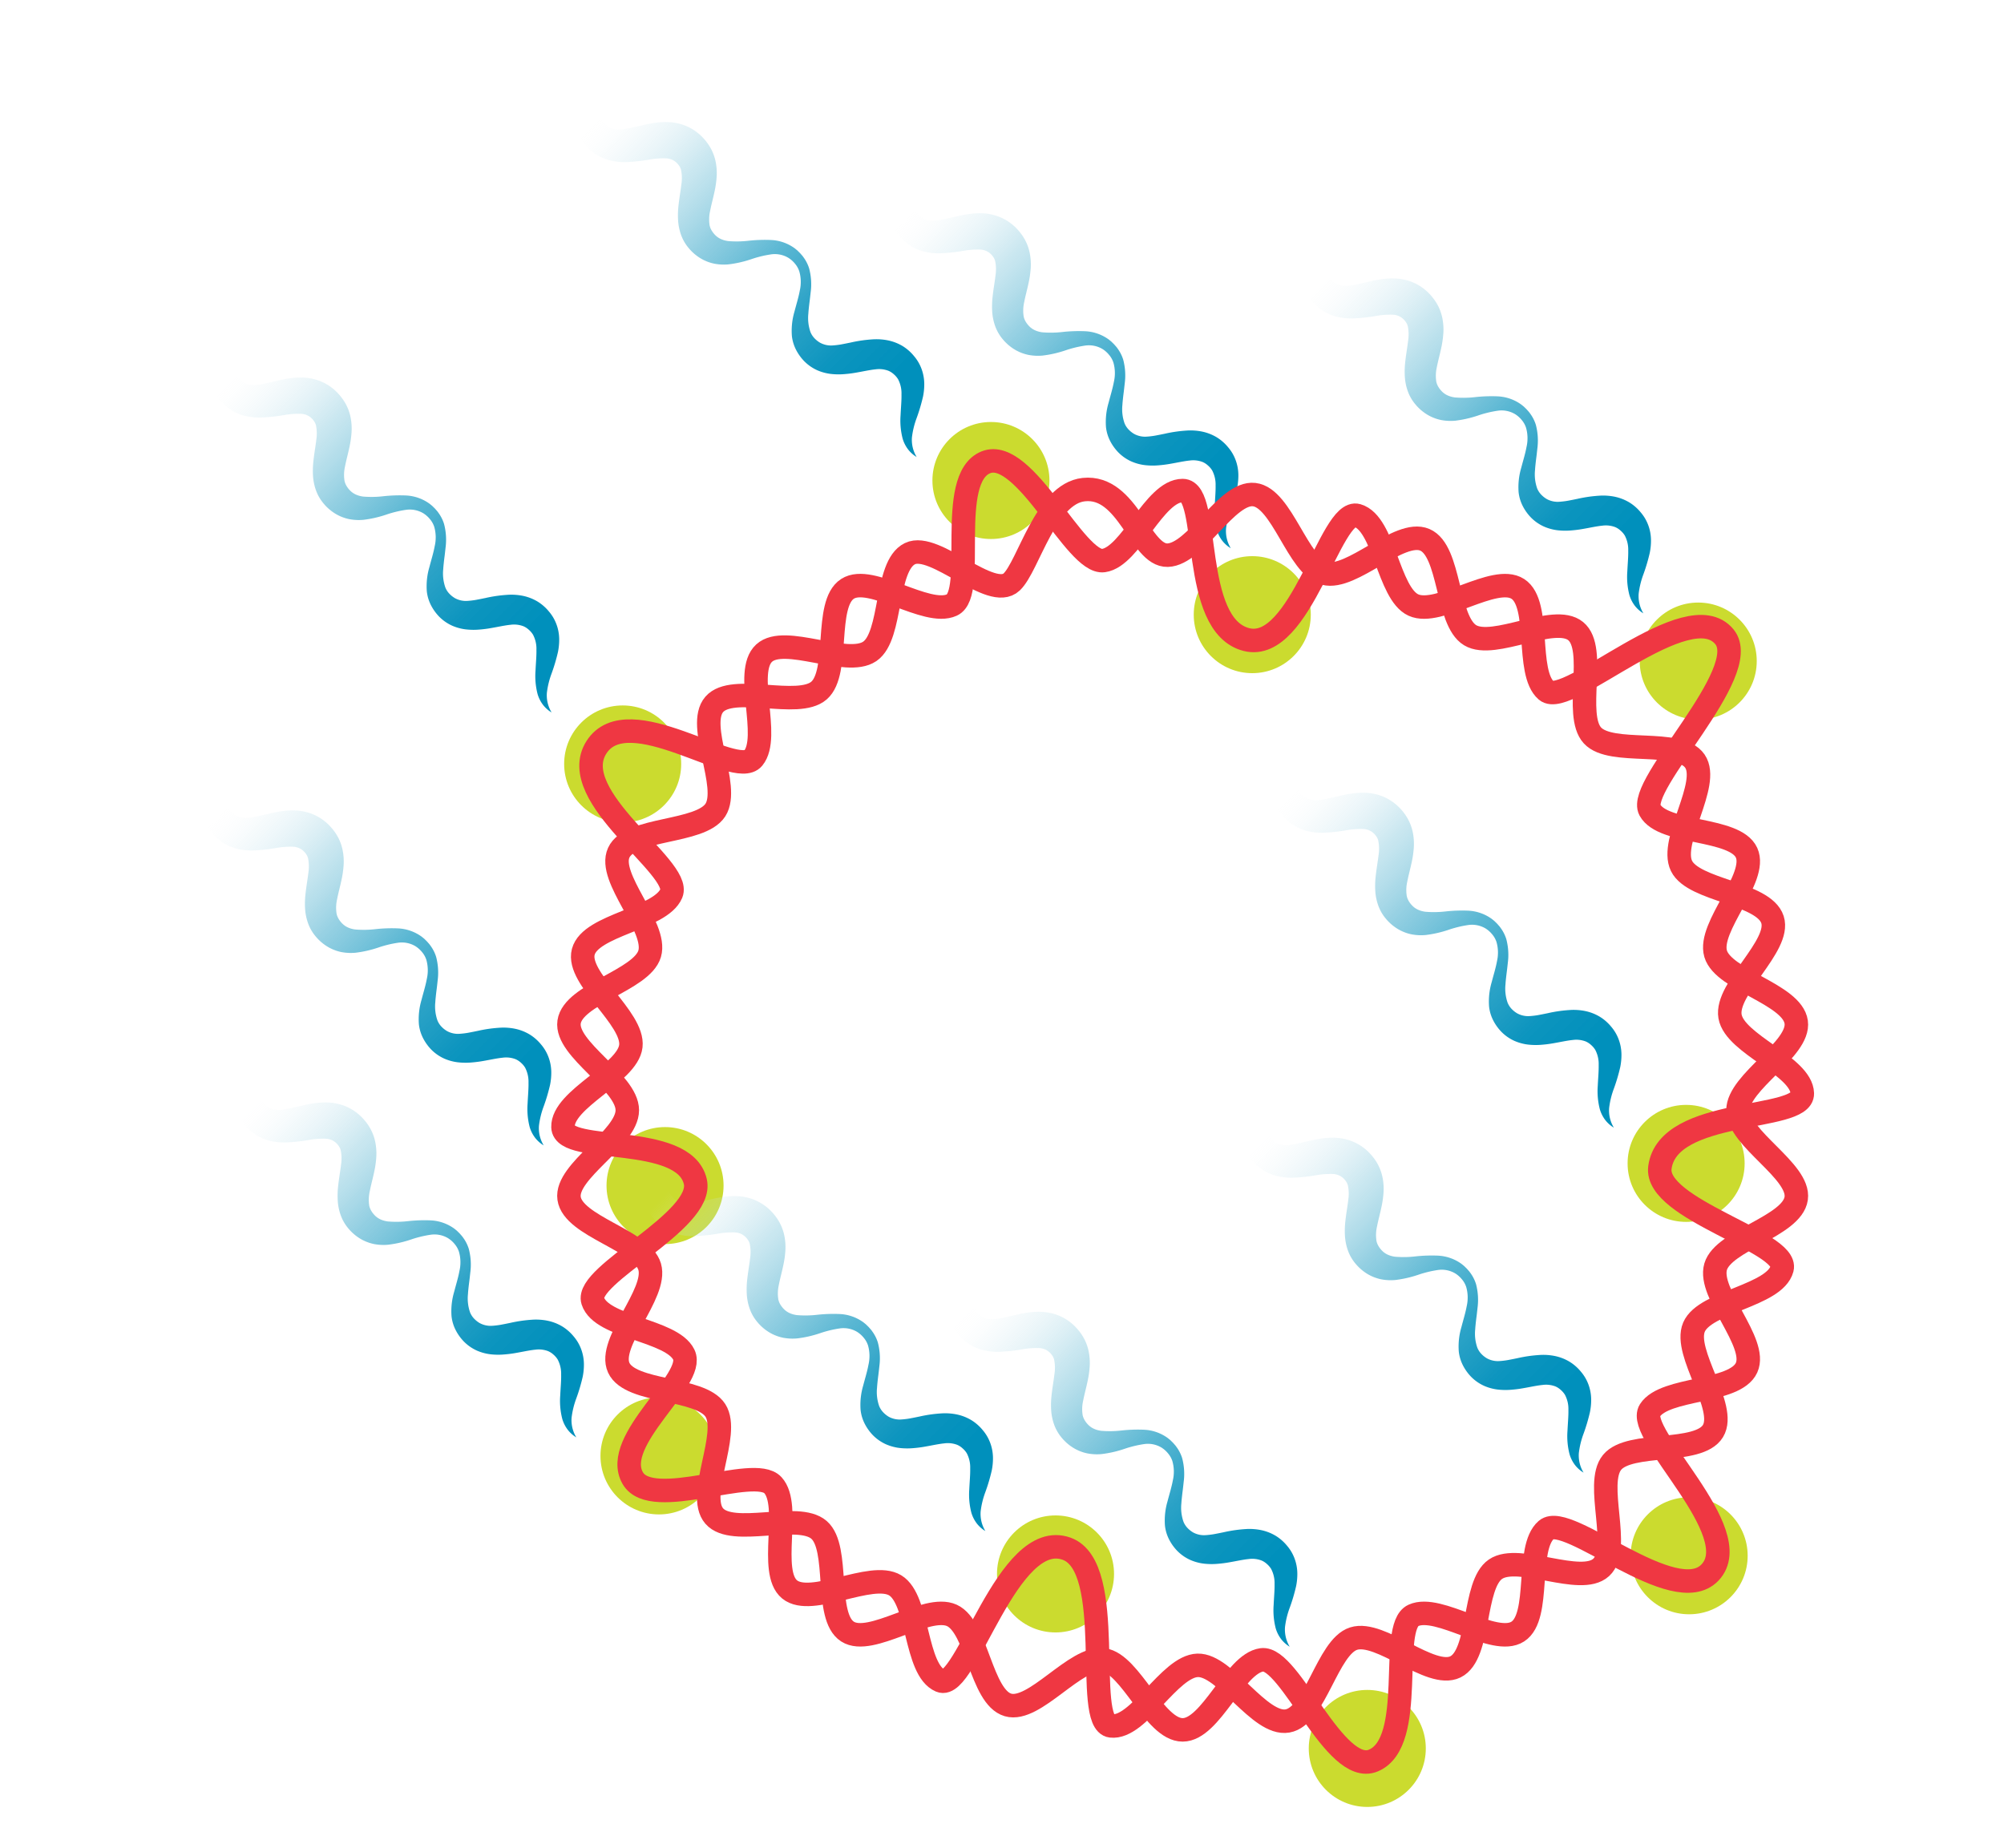 <svg xmlns="http://www.w3.org/2000/svg" xmlns:xlink="http://www.w3.org/1999/xlink" viewBox="0 0 478 441"><defs><linearGradient id="a" x1="-7528.543" y1="4613.022" x2="-7439.102" y2="4523.581" gradientTransform="translate(-4476.317 -7363.704) rotate(-90)" gradientUnits="userSpaceOnUse"><stop offset="0.137" stop-color="#0090bc"/><stop offset="0.239" stop-color="#0692bd" stop-opacity="0.977"/><stop offset="0.347" stop-color="#1699c1" stop-opacity="0.91"/><stop offset="0.458" stop-color="#31a5c8" stop-opacity="0.798"/><stop offset="0.57" stop-color="#58b5d2" stop-opacity="0.641"/><stop offset="0.684" stop-color="#89cade" stop-opacity="0.439"/><stop offset="0.797" stop-color="#c5e3ed" stop-opacity="0.195"/><stop offset="0.876" stop-color="#f5f7f9" stop-opacity="0"/></linearGradient><linearGradient id="b" x1="-7723.844" y1="4716.495" x2="-7634.403" y2="4627.054" xlink:href="#a"/><linearGradient id="c" x1="-7467.594" y1="4700.106" x2="-7378.153" y2="4610.665" xlink:href="#a"/><linearGradient id="d" x1="-7489.353" y1="4775.017" x2="-7399.912" y2="4685.577" xlink:href="#a"/><linearGradient id="e" x1="-7751.449" y1="4789.085" x2="-7662.008" y2="4699.644" xlink:href="#a"/><linearGradient id="f" x1="-7631.825" y1="4611.131" x2="-7542.384" y2="4521.691" xlink:href="#a"/><linearGradient id="g" x1="-7701.499" y1="4618.922" x2="-7612.058" y2="4529.481" xlink:href="#a"/><linearGradient id="h" x1="-7504.896" y1="4873.442" x2="-7415.456" y2="4784.001" xlink:href="#a"/><linearGradient id="i" x1="-7627.607" y1="4866.392" x2="-7538.167" y2="4776.951" xlink:href="#a"/><linearGradient id="j" x1="-7709.914" y1="4859.172" x2="-7620.473" y2="4769.731" xlink:href="#a"/></defs><title>illust</title><circle cx="236.362" cy="114.641" r="13.958" style="fill:#cbdb2f"/><circle cx="148.521" cy="182.267" r="13.958" style="fill:#cbdb2f"/><circle cx="158.629" cy="282.863" r="13.958" style="fill:#cbdb2f"/><circle cx="157.185" cy="347.361" r="13.958" style="fill:#cbdb2f"/><circle cx="298.693" cy="146.649" r="13.958" style="fill:#cbdb2f"/><circle cx="405.066" cy="157.72" r="13.958" style="fill:#cbdb2f"/><circle cx="402.178" cy="277.569" r="13.958" style="fill:#cbdb2f"/><circle cx="402.9" cy="371.186" r="13.958" style="fill:#cbdb2f"/><circle cx="251.765" cy="375.518" r="13.958" style="fill:#cbdb2f"/><circle cx="326.129" cy="417.152" r="13.958" style="fill:#cbdb2f"/><path d="M52.227,70.91a7.964,7.964,0,0,1,2.018,1.965A8.658,8.658,0,0,1,55.5,75.551a18.063,18.063,0,0,1,.4,5.661c-.1,1.788-.273,3.481-.237,4.973A6.806,6.806,0,0,0,56.5,89.7a4.673,4.673,0,0,0,.99,1.1,4.264,4.264,0,0,0,1.243.76,6.047,6.047,0,0,0,2.99.2c1.275-.174,2.8-.554,4.528-.953.873-.2,1.8-.4,2.821-.54a17.7,17.7,0,0,1,3.324-.179,12.568,12.568,0,0,1,3.789.769,11.761,11.761,0,0,1,3.466,2.059,12.856,12.856,0,0,1,2.531,2.973,11.246,11.246,0,0,1,1.449,3.74,13.809,13.809,0,0,1,.215,3.6,23.735,23.735,0,0,1-.422,3.07c-.384,1.873-.847,3.5-1.118,4.931a9.022,9.022,0,0,0-.134,3.483,4.038,4.038,0,0,0,.508,1.266,5.777,5.777,0,0,0,.973,1.2,4.617,4.617,0,0,0,1.253.824,6.084,6.084,0,0,0,1.74.472,24.234,24.234,0,0,0,4.685-.069,35.59,35.59,0,0,1,5.509-.193,10.42,10.42,0,0,1,5.648,1.991l.585.475.53.52c.18.169.331.366.5.549a5.35,5.35,0,0,1,.46.582,8.984,8.984,0,0,1,1.349,2.662,14.665,14.665,0,0,1,.365,5.646c-.095.9-.191,1.776-.309,2.634-.095.86-.2,1.7-.247,2.521a10.116,10.116,0,0,0,.5,4.359,4.709,4.709,0,0,0,.952,1.488,5.989,5.989,0,0,0,1.363,1.083,5.429,5.429,0,0,0,3.046.635,18.369,18.369,0,0,0,1.95-.237c.708-.126,1.468-.285,2.277-.449a32.722,32.722,0,0,1,5.559-.775,13.89,13.89,0,0,1,3.38.266,11.238,11.238,0,0,1,3.455,1.347,10.84,10.84,0,0,1,2.722,2.378,10,10,0,0,1,1.82,3.113,10.458,10.458,0,0,1,.635,3.429,14.576,14.576,0,0,1-.288,3.1,42.817,42.817,0,0,1-1.524,5.154,19.81,19.81,0,0,0-1.127,4.622,7.883,7.883,0,0,0,1.126,4.678,7.424,7.424,0,0,1-2.04-1.81,7.964,7.964,0,0,1-1.3-2.574,17.188,17.188,0,0,1-.492-5.608c.081-1.787.25-3.484.216-4.986a7.2,7.2,0,0,0-.816-3.581,5.008,5.008,0,0,0-.991-1.165,4.618,4.618,0,0,0-1.266-.835,6.238,6.238,0,0,0-3.118-.358c-1.317.126-2.866.481-4.606.778a28.125,28.125,0,0,1-2.8.36,16.163,16.163,0,0,1-3.185-.035,11.4,11.4,0,0,1-3.431-.942,10.277,10.277,0,0,1-2.949-2.066,11.383,11.383,0,0,1-2-2.782,9.523,9.523,0,0,1-.98-3.252,16.21,16.21,0,0,1,.621-5.868c.452-1.744.966-3.369,1.26-4.974a9.207,9.207,0,0,0-.1-4.547,5.407,5.407,0,0,0-1.033-1.868,6.427,6.427,0,0,0-1.617-1.43,6.327,6.327,0,0,0-4.079-.808,26.57,26.57,0,0,0-4.681,1.131,26.909,26.909,0,0,1-5.505,1.258,12.074,12.074,0,0,1-3.35-.158,10.437,10.437,0,0,1-3.387-1.335,11.286,11.286,0,0,1-2.719-2.356,10.224,10.224,0,0,1-1.877-3.262,12.594,12.594,0,0,1-.691-3.532,20.455,20.455,0,0,1,.082-3.177c.2-1.963.528-3.685.7-5.2a9.811,9.811,0,0,0-.074-3.554,3.2,3.2,0,0,0-.479-1,4.319,4.319,0,0,0-.83-.893,3.8,3.8,0,0,0-.94-.547,4.331,4.331,0,0,0-1.228-.277,19.641,19.641,0,0,0-4.071.289,41.626,41.626,0,0,1-5.636.6,14.715,14.715,0,0,1-3.448-.336A11.5,11.5,0,0,1,55.2,97.862a11.046,11.046,0,0,1-2.747-2.45,10.363,10.363,0,0,1-1.824-3.176A10.752,10.752,0,0,1,50,88.759a14.879,14.879,0,0,1,.3-3.121A46.545,46.545,0,0,1,51.8,80.471a18.694,18.694,0,0,0,1.04-4.568,7.261,7.261,0,0,0-1.191-4.421l-.007-.012a.412.412,0,0,1,.581-.56Z" style="fill:url(#a)"/><path d="M155.7,266.211a7.951,7.951,0,0,1,2.018,1.966,8.627,8.627,0,0,1,1.254,2.676,18.088,18.088,0,0,1,.4,5.661c-.1,1.788-.273,3.48-.237,4.972a6.811,6.811,0,0,0,.837,3.51,4.675,4.675,0,0,0,.99,1.1,4.221,4.221,0,0,0,1.243.76,6.057,6.057,0,0,0,2.99.2c1.276-.175,2.8-.555,4.529-.953.872-.2,1.8-.4,2.821-.541a17.688,17.688,0,0,1,3.323-.178,12.507,12.507,0,0,1,3.789.769,11.758,11.758,0,0,1,3.466,2.058,12.88,12.88,0,0,1,2.532,2.973,11.29,11.29,0,0,1,1.449,3.74,13.852,13.852,0,0,1,.214,3.6,23.579,23.579,0,0,1-.422,3.071c-.384,1.872-.846,3.494-1.117,4.93a9.008,9.008,0,0,0-.134,3.484,4.021,4.021,0,0,0,.507,1.266,5.835,5.835,0,0,0,.974,1.2,4.635,4.635,0,0,0,1.252.824,6.115,6.115,0,0,0,1.741.471,24.145,24.145,0,0,0,4.684-.069,35.594,35.594,0,0,1,5.509-.192,10.416,10.416,0,0,1,5.648,1.99l.585.475.53.521c.181.168.331.366.5.549a5.251,5.251,0,0,1,.461.581,9.044,9.044,0,0,1,1.349,2.662,14.706,14.706,0,0,1,.365,5.646c-.1.9-.192,1.777-.309,2.634-.1.86-.2,1.7-.248,2.521a10.134,10.134,0,0,0,.5,4.36,4.738,4.738,0,0,0,.952,1.488A6.044,6.044,0,0,0,212,338.026a5.441,5.441,0,0,0,3.047.634,18.333,18.333,0,0,0,1.949-.236c.708-.126,1.468-.286,2.277-.449a32.729,32.729,0,0,1,5.56-.776,13.9,13.9,0,0,1,3.38.267,11.245,11.245,0,0,1,3.454,1.346,10.8,10.8,0,0,1,2.722,2.378,10.007,10.007,0,0,1,1.82,3.113,10.491,10.491,0,0,1,.636,3.43,14.567,14.567,0,0,1-.288,3.1,42.941,42.941,0,0,1-1.525,5.154,19.78,19.78,0,0,0-1.126,4.622,7.868,7.868,0,0,0,1.126,4.678,7.411,7.411,0,0,1-2.041-1.81,7.942,7.942,0,0,1-1.3-2.574,17.185,17.185,0,0,1-.493-5.608c.081-1.787.25-3.484.216-4.985a7.215,7.215,0,0,0-.815-3.581,5.032,5.032,0,0,0-.991-1.165,4.624,4.624,0,0,0-1.266-.835,6.229,6.229,0,0,0-3.118-.359c-1.317.126-2.867.481-4.606.779a28.117,28.117,0,0,1-2.8.359,16.083,16.083,0,0,1-3.185-.034,11.455,11.455,0,0,1-3.431-.942,10.313,10.313,0,0,1-2.949-2.067,11.39,11.39,0,0,1-2-2.782,9.538,9.538,0,0,1-.98-3.252,16.256,16.256,0,0,1,.621-5.868c.453-1.744.966-3.368,1.26-4.974a9.184,9.184,0,0,0-.1-4.547,5.439,5.439,0,0,0-1.032-1.868,6.434,6.434,0,0,0-1.618-1.43,6.321,6.321,0,0,0-4.079-.807,26.591,26.591,0,0,0-4.681,1.131,26.88,26.88,0,0,1-5.5,1.257,11.989,11.989,0,0,1-3.349-.158,10.4,10.4,0,0,1-3.387-1.335,11.227,11.227,0,0,1-2.719-2.356,10.192,10.192,0,0,1-1.878-3.261,12.672,12.672,0,0,1-.691-3.532,20.592,20.592,0,0,1,.082-3.178c.2-1.963.529-3.685.7-5.2a9.8,9.8,0,0,0-.075-3.553,3.191,3.191,0,0,0-.479-1,4.3,4.3,0,0,0-.83-.894,3.79,3.79,0,0,0-.939-.547,4.382,4.382,0,0,0-1.229-.277,19.587,19.587,0,0,0-4.071.29,41.478,41.478,0,0,1-5.636.6,14.711,14.711,0,0,1-3.448-.335,11.546,11.546,0,0,1-3.516-1.425,11.085,11.085,0,0,1-2.747-2.451,10.368,10.368,0,0,1-1.823-3.175,10.79,10.79,0,0,1-.626-3.477,14.888,14.888,0,0,1,.3-3.122,46.525,46.525,0,0,1,1.5-5.166,18.645,18.645,0,0,0,1.04-4.569,7.263,7.263,0,0,0-1.191-4.421l-.007-.012a.412.412,0,0,1,.581-.56Z" style="fill:url(#b)"/><path d="M139.311,9.961a7.964,7.964,0,0,1,2.018,1.965,8.648,8.648,0,0,1,1.254,2.676,18.1,18.1,0,0,1,.4,5.662c-.1,1.788-.273,3.48-.237,4.972a6.816,6.816,0,0,0,.837,3.51,4.675,4.675,0,0,0,.99,1.1,4.221,4.221,0,0,0,1.243.76,6.048,6.048,0,0,0,2.99.2c1.276-.174,2.8-.554,4.529-.952.872-.2,1.8-.4,2.821-.541a17.6,17.6,0,0,1,3.323-.178,12.507,12.507,0,0,1,3.789.769,11.758,11.758,0,0,1,3.466,2.058,12.859,12.859,0,0,1,2.532,2.973,11.29,11.29,0,0,1,1.449,3.74,13.852,13.852,0,0,1,.214,3.6,23.579,23.579,0,0,1-.422,3.071c-.384,1.872-.846,3.494-1.117,4.93a9.008,9.008,0,0,0-.134,3.484,4.007,4.007,0,0,0,.507,1.265,5.782,5.782,0,0,0,.974,1.2,4.588,4.588,0,0,0,1.252.824,6.082,6.082,0,0,0,1.741.472,24.236,24.236,0,0,0,4.685-.069,35.576,35.576,0,0,1,5.508-.192,10.408,10.408,0,0,1,5.648,1.99l.585.475.53.521c.181.168.331.366.5.548a5.358,5.358,0,0,1,.461.582A9.044,9.044,0,0,1,193,64.044a14.706,14.706,0,0,1,.365,5.646c-.1.9-.192,1.776-.309,2.634-.1.86-.2,1.7-.248,2.521a10.131,10.131,0,0,0,.5,4.359,4.743,4.743,0,0,0,.952,1.489,6.013,6.013,0,0,0,1.363,1.082,5.433,5.433,0,0,0,3.047.635,18.333,18.333,0,0,0,1.949-.236c.708-.127,1.468-.286,2.277-.449a32.643,32.643,0,0,1,5.56-.776,13.847,13.847,0,0,1,3.38.267,11.245,11.245,0,0,1,3.454,1.346A10.8,10.8,0,0,1,218,84.94a10,10,0,0,1,1.82,3.113,10.491,10.491,0,0,1,.636,3.43,14.573,14.573,0,0,1-.288,3.1,42.941,42.941,0,0,1-1.525,5.154,19.78,19.78,0,0,0-1.126,4.622,7.868,7.868,0,0,0,1.126,4.678,7.411,7.411,0,0,1-2.041-1.81,7.942,7.942,0,0,1-1.3-2.574,17.187,17.187,0,0,1-.493-5.608c.081-1.787.25-3.484.216-4.985a7.212,7.212,0,0,0-.815-3.581,5.057,5.057,0,0,0-.991-1.166,4.643,4.643,0,0,0-1.266-.834,6.229,6.229,0,0,0-3.118-.359c-1.317.126-2.867.481-4.606.779a28.117,28.117,0,0,1-2.8.359,16.086,16.086,0,0,1-3.185-.035,11.423,11.423,0,0,1-3.431-.941,10.313,10.313,0,0,1-2.949-2.067,11.39,11.39,0,0,1-2-2.782,9.538,9.538,0,0,1-.98-3.252,16.256,16.256,0,0,1,.621-5.868c.453-1.744.966-3.369,1.26-4.974a9.183,9.183,0,0,0-.1-4.547,5.43,5.43,0,0,0-1.032-1.868,6.434,6.434,0,0,0-1.618-1.43,6.327,6.327,0,0,0-4.079-.808,26.6,26.6,0,0,0-4.681,1.132,26.946,26.946,0,0,1-5.5,1.257,12.027,12.027,0,0,1-3.349-.158,10.4,10.4,0,0,1-3.387-1.335,11.248,11.248,0,0,1-2.719-2.356,10.2,10.2,0,0,1-1.878-3.262,12.659,12.659,0,0,1-.691-3.531,20.715,20.715,0,0,1,.082-3.178c.2-1.963.529-3.685.7-5.2a9.807,9.807,0,0,0-.075-3.554,3.186,3.186,0,0,0-.479-1,4.3,4.3,0,0,0-.83-.894,3.79,3.79,0,0,0-.939-.547,4.382,4.382,0,0,0-1.229-.277,19.587,19.587,0,0,0-4.071.29,41.638,41.638,0,0,1-5.636.6,14.661,14.661,0,0,1-3.448-.336,11.518,11.518,0,0,1-3.516-1.424,11.1,11.1,0,0,1-2.747-2.451,10.361,10.361,0,0,1-1.823-3.176,10.751,10.751,0,0,1-.625-3.476,14.75,14.75,0,0,1,.3-3.122,46.318,46.318,0,0,1,1.5-5.166,18.655,18.655,0,0,0,1.04-4.569,7.256,7.256,0,0,0-1.191-4.421l-.007-.012a.412.412,0,0,1,.581-.56Z" style="fill:url(#c)"/><path d="M214.223,31.72a7.985,7.985,0,0,1,2.018,1.966,8.647,8.647,0,0,1,1.253,2.676,18.059,18.059,0,0,1,.4,5.661c-.1,1.788-.273,3.48-.238,4.972a6.81,6.81,0,0,0,.838,3.51,4.649,4.649,0,0,0,.989,1.1,4.234,4.234,0,0,0,1.243.76,6.061,6.061,0,0,0,2.991.2c1.275-.175,2.8-.555,4.528-.953.873-.2,1.8-.4,2.821-.54a17.6,17.6,0,0,1,3.323-.179,12.5,12.5,0,0,1,3.789.769,11.745,11.745,0,0,1,3.466,2.058A12.88,12.88,0,0,1,244.18,56.7a11.29,11.29,0,0,1,1.449,3.74,13.855,13.855,0,0,1,.215,3.6,23.573,23.573,0,0,1-.423,3.071c-.384,1.872-.846,3.494-1.117,4.93a9.028,9.028,0,0,0-.134,3.484,4.024,4.024,0,0,0,.508,1.266,5.83,5.83,0,0,0,.973,1.2,4.65,4.65,0,0,0,1.252.824,6.091,6.091,0,0,0,1.741.471,24.229,24.229,0,0,0,4.685-.068,35.461,35.461,0,0,1,5.509-.193,10.415,10.415,0,0,1,5.647,1.99l.586.476.529.52c.181.168.331.366.5.549a5.136,5.136,0,0,1,.461.581,9.044,9.044,0,0,1,1.349,2.662,14.686,14.686,0,0,1,.365,5.646c-.1.9-.192,1.777-.309,2.634-.095.86-.2,1.7-.247,2.521a10.1,10.1,0,0,0,.5,4.36,4.718,4.718,0,0,0,.951,1.488,6.05,6.05,0,0,0,1.364,1.083,5.429,5.429,0,0,0,3.046.634,18.38,18.38,0,0,0,1.95-.236c.707-.126,1.467-.286,2.277-.449a32.716,32.716,0,0,1,5.559-.776,13.9,13.9,0,0,1,3.38.267,11.245,11.245,0,0,1,3.454,1.346,10.825,10.825,0,0,1,2.722,2.378,10.029,10.029,0,0,1,1.821,3.113,10.489,10.489,0,0,1,.635,3.43,14.567,14.567,0,0,1-.288,3.1,42.945,42.945,0,0,1-1.524,5.154,19.834,19.834,0,0,0-1.127,4.622,7.876,7.876,0,0,0,1.126,4.678,7.411,7.411,0,0,1-2.041-1.81,7.961,7.961,0,0,1-1.3-2.574,17.183,17.183,0,0,1-.492-5.608c.081-1.787.249-3.484.216-4.985a7.225,7.225,0,0,0-.816-3.581,5.032,5.032,0,0,0-.991-1.165,4.61,4.61,0,0,0-1.266-.835,6.227,6.227,0,0,0-3.118-.359c-1.317.126-2.866.481-4.606.779a28.134,28.134,0,0,1-2.8.359,16.082,16.082,0,0,1-3.185-.034,11.447,11.447,0,0,1-3.431-.942,10.3,10.3,0,0,1-2.949-2.067,11.381,11.381,0,0,1-2-2.781,9.574,9.574,0,0,1-.98-3.252,16.237,16.237,0,0,1,.622-5.869c.452-1.744.965-3.368,1.259-4.974a9.2,9.2,0,0,0-.1-4.547,5.425,5.425,0,0,0-1.033-1.868,6.447,6.447,0,0,0-1.617-1.43,6.322,6.322,0,0,0-4.079-.807,26.549,26.549,0,0,0-4.681,1.131,26.911,26.911,0,0,1-5.5,1.257,12,12,0,0,1-3.35-.158,10.415,10.415,0,0,1-3.387-1.335,11.245,11.245,0,0,1-2.719-2.356,10.23,10.23,0,0,1-1.878-3.261,12.672,12.672,0,0,1-.691-3.532,20.587,20.587,0,0,1,.083-3.178c.2-1.963.528-3.685.7-5.2a9.8,9.8,0,0,0-.075-3.553,3.191,3.191,0,0,0-.479-1,4.319,4.319,0,0,0-.829-.894,3.814,3.814,0,0,0-.94-.547,4.382,4.382,0,0,0-1.228-.277,19.579,19.579,0,0,0-4.071.29,41.476,41.476,0,0,1-5.637.6,14.711,14.711,0,0,1-3.448-.335,11.53,11.53,0,0,1-3.515-1.425,11.072,11.072,0,0,1-2.748-2.451,10.368,10.368,0,0,1-1.823-3.175A10.757,10.757,0,0,1,212,49.57a14.872,14.872,0,0,1,.3-3.121,46.7,46.7,0,0,1,1.5-5.167,18.694,18.694,0,0,0,1.041-4.569,7.263,7.263,0,0,0-1.191-4.421l-.008-.012a.413.413,0,0,1,.582-.56Z" style="fill:url(#d)"/><path d="M228.29,293.816a7.968,7.968,0,0,1,2.018,1.966,8.647,8.647,0,0,1,1.253,2.676,18.061,18.061,0,0,1,.4,5.661c-.1,1.788-.273,3.48-.237,4.972a6.811,6.811,0,0,0,.837,3.51,4.654,4.654,0,0,0,.99,1.1,4.221,4.221,0,0,0,1.243.76,6.057,6.057,0,0,0,2.99.2c1.275-.175,2.8-.554,4.528-.953.873-.2,1.8-.4,2.821-.54a17.615,17.615,0,0,1,3.324-.179,12.507,12.507,0,0,1,3.789.769,11.758,11.758,0,0,1,3.466,2.058,12.876,12.876,0,0,1,2.531,2.973,11.246,11.246,0,0,1,1.449,3.74,13.812,13.812,0,0,1,.215,3.6,23.752,23.752,0,0,1-.422,3.071c-.384,1.872-.847,3.494-1.118,4.93a9.028,9.028,0,0,0-.134,3.484,4.038,4.038,0,0,0,.508,1.266,5.8,5.8,0,0,0,.973,1.2,4.617,4.617,0,0,0,1.253.824,6.084,6.084,0,0,0,1.74.471,24.228,24.228,0,0,0,4.685-.068,35.466,35.466,0,0,1,5.509-.193,10.419,10.419,0,0,1,5.648,1.99l.585.476.53.52c.18.168.331.366.5.549a5.243,5.243,0,0,1,.46.581,9,9,0,0,1,1.349,2.662,14.667,14.667,0,0,1,.365,5.646c-.1.9-.191,1.777-.309,2.634-.095.86-.2,1.7-.247,2.521a10.118,10.118,0,0,0,.5,4.36,4.72,4.72,0,0,0,.952,1.488,6.044,6.044,0,0,0,1.363,1.083,5.429,5.429,0,0,0,3.046.634,18.35,18.35,0,0,0,1.95-.236c.708-.126,1.468-.286,2.277-.449a32.716,32.716,0,0,1,5.559-.776,13.893,13.893,0,0,1,3.38.267,11.261,11.261,0,0,1,3.455,1.346,10.859,10.859,0,0,1,2.722,2.378,10.007,10.007,0,0,1,1.82,3.113,10.463,10.463,0,0,1,.635,3.43,14.5,14.5,0,0,1-.288,3.1,42.763,42.763,0,0,1-1.524,5.154,19.834,19.834,0,0,0-1.127,4.622,7.883,7.883,0,0,0,1.126,4.678,7.408,7.408,0,0,1-2.04-1.81,7.964,7.964,0,0,1-1.3-2.574,17.183,17.183,0,0,1-.492-5.608c.081-1.787.25-3.484.216-4.985a7.2,7.2,0,0,0-.816-3.581,5.027,5.027,0,0,0-.99-1.165,4.614,4.614,0,0,0-1.267-.835,6.215,6.215,0,0,0-3.118-.358c-1.317.125-2.866.48-4.606.778a28.134,28.134,0,0,1-2.8.359,16.083,16.083,0,0,1-3.185-.034,11.455,11.455,0,0,1-3.431-.942,10.3,10.3,0,0,1-2.949-2.067,11.377,11.377,0,0,1-2-2.781,9.529,9.529,0,0,1-.98-3.252,16.215,16.215,0,0,1,.621-5.869c.452-1.744.966-3.368,1.26-4.974a9.208,9.208,0,0,0-.1-4.547,5.411,5.411,0,0,0-1.033-1.867,6.434,6.434,0,0,0-1.617-1.431,6.321,6.321,0,0,0-4.079-.807,26.57,26.57,0,0,0-4.681,1.131,26.911,26.911,0,0,1-5.5,1.257,12,12,0,0,1-3.35-.158,10.415,10.415,0,0,1-3.387-1.335,11.237,11.237,0,0,1-2.718-2.355,10.208,10.208,0,0,1-1.878-3.262,12.6,12.6,0,0,1-.691-3.532,20.468,20.468,0,0,1,.082-3.178c.2-1.963.528-3.685.7-5.2a9.805,9.805,0,0,0-.074-3.553,3.191,3.191,0,0,0-.479-1,4.3,4.3,0,0,0-.83-.894,3.778,3.778,0,0,0-.94-.547,4.368,4.368,0,0,0-1.228-.276,19.5,19.5,0,0,0-4.071.289,41.478,41.478,0,0,1-5.636.6,14.711,14.711,0,0,1-3.448-.335,11.546,11.546,0,0,1-3.516-1.425,11.049,11.049,0,0,1-2.747-2.451,10.37,10.37,0,0,1-1.824-3.175,10.757,10.757,0,0,1-.625-3.477,14.872,14.872,0,0,1,.3-3.121,46.482,46.482,0,0,1,1.5-5.167,18.691,18.691,0,0,0,1.04-4.569,7.263,7.263,0,0,0-1.191-4.421l-.007-.012a.412.412,0,0,1,.581-.56Z" style="fill:url(#e)"/><path d="M50.337,174.192a7.98,7.98,0,0,1,2.018,1.965,8.658,8.658,0,0,1,1.253,2.676,18.063,18.063,0,0,1,.4,5.661c-.1,1.789-.274,3.481-.238,4.973a6.816,6.816,0,0,0,.838,3.51,4.668,4.668,0,0,0,.989,1.1,4.277,4.277,0,0,0,1.243.76,6.051,6.051,0,0,0,2.991.2c1.275-.174,2.8-.554,4.528-.953.873-.2,1.8-.4,2.821-.54a17.688,17.688,0,0,1,3.323-.179,12.562,12.562,0,0,1,3.789.769,11.748,11.748,0,0,1,3.466,2.059,12.859,12.859,0,0,1,2.532,2.973,11.29,11.29,0,0,1,1.449,3.74,13.853,13.853,0,0,1,.215,3.6,23.532,23.532,0,0,1-.423,3.07c-.384,1.873-.846,3.5-1.117,4.931A9,9,0,0,0,80.284,218a4.015,4.015,0,0,0,.508,1.266,5.777,5.777,0,0,0,.973,1.2,4.611,4.611,0,0,0,1.252.824,6.091,6.091,0,0,0,1.741.472,24.236,24.236,0,0,0,4.685-.069,35.585,35.585,0,0,1,5.509-.193,10.417,10.417,0,0,1,5.647,1.991l.586.475.529.521c.181.168.331.365.5.548a5.239,5.239,0,0,1,.461.582,9.044,9.044,0,0,1,1.349,2.662,14.685,14.685,0,0,1,.365,5.646c-.095.9-.192,1.776-.309,2.634-.095.86-.2,1.7-.247,2.521a10.1,10.1,0,0,0,.5,4.359,4.707,4.707,0,0,0,.951,1.488,6.011,6.011,0,0,0,1.363,1.083,5.435,5.435,0,0,0,3.047.635,18.4,18.4,0,0,0,1.95-.237c.707-.126,1.467-.285,2.277-.449a32.722,32.722,0,0,1,5.559-.775,13.894,13.894,0,0,1,3.38.266,11.223,11.223,0,0,1,3.454,1.347,10.8,10.8,0,0,1,2.722,2.378,10.017,10.017,0,0,1,1.821,3.113,10.485,10.485,0,0,1,.635,3.43,14.573,14.573,0,0,1-.288,3.1,42.812,42.812,0,0,1-1.525,5.154,19.856,19.856,0,0,0-1.126,4.622,7.876,7.876,0,0,0,1.126,4.678,7.427,7.427,0,0,1-2.041-1.81,7.961,7.961,0,0,1-1.3-2.574,17.188,17.188,0,0,1-.492-5.608c.081-1.787.249-3.484.216-4.986a7.225,7.225,0,0,0-.816-3.581,5.053,5.053,0,0,0-.991-1.165,4.632,4.632,0,0,0-1.266-.835,6.239,6.239,0,0,0-3.118-.358c-1.317.126-2.866.481-4.606.778a28.125,28.125,0,0,1-2.8.36,16.162,16.162,0,0,1-3.185-.035,11.388,11.388,0,0,1-3.431-.942,10.277,10.277,0,0,1-2.949-2.066,11.386,11.386,0,0,1-2-2.782,9.567,9.567,0,0,1-.98-3.252,16.231,16.231,0,0,1,.622-5.868c.452-1.744.965-3.369,1.259-4.974a9.2,9.2,0,0,0-.1-4.547,5.407,5.407,0,0,0-1.033-1.868,6.427,6.427,0,0,0-1.617-1.43,6.329,6.329,0,0,0-4.079-.808,26.549,26.549,0,0,0-4.681,1.131,26.909,26.909,0,0,1-5.505,1.258,12.073,12.073,0,0,1-3.35-.158,10.437,10.437,0,0,1-3.387-1.335,11.267,11.267,0,0,1-2.719-2.356,10.245,10.245,0,0,1-1.878-3.262,12.665,12.665,0,0,1-.691-3.532,20.574,20.574,0,0,1,.083-3.177c.2-1.963.528-3.685.7-5.2a9.807,9.807,0,0,0-.075-3.554,3.2,3.2,0,0,0-.479-1,4.341,4.341,0,0,0-.829-.893,3.814,3.814,0,0,0-.94-.547,4.348,4.348,0,0,0-1.228-.277,19.637,19.637,0,0,0-4.071.289,41.642,41.642,0,0,1-5.637.6,14.715,14.715,0,0,1-3.448-.336,11.48,11.48,0,0,1-3.515-1.425,11.068,11.068,0,0,1-2.748-2.45,10.361,10.361,0,0,1-1.823-3.176,10.752,10.752,0,0,1-.625-3.477,14.812,14.812,0,0,1,.3-3.121,46.469,46.469,0,0,1,1.5-5.166,18.7,18.7,0,0,0,1.041-4.569,7.261,7.261,0,0,0-1.191-4.421l-.008-.012a.412.412,0,0,1,.582-.56Z" style="fill:url(#f)"/><path d="M58.127,243.866a7.972,7.972,0,0,1,2.019,1.966,8.647,8.647,0,0,1,1.253,2.676,18.03,18.03,0,0,1,.4,5.661c-.1,1.788-.273,3.48-.237,4.972a6.811,6.811,0,0,0,.837,3.51,4.675,4.675,0,0,0,.99,1.1,4.221,4.221,0,0,0,1.243.76,6.061,6.061,0,0,0,2.991.2c1.275-.175,2.8-.554,4.528-.953.872-.2,1.8-.4,2.821-.54a17.688,17.688,0,0,1,3.323-.179,12.507,12.507,0,0,1,3.789.769,11.745,11.745,0,0,1,3.466,2.058,12.88,12.88,0,0,1,2.532,2.973,11.29,11.29,0,0,1,1.449,3.74,13.852,13.852,0,0,1,.214,3.6,23.409,23.409,0,0,1-.422,3.071c-.384,1.872-.846,3.494-1.117,4.931a9,9,0,0,0-.134,3.483,3.991,3.991,0,0,0,.508,1.266,5.771,5.771,0,0,0,.973,1.2,4.611,4.611,0,0,0,1.252.824,6.082,6.082,0,0,0,1.741.471,24.23,24.23,0,0,0,4.685-.068,35.585,35.585,0,0,1,5.509-.193,10.415,10.415,0,0,1,5.647,1.99l.585.476.53.52c.181.168.331.366.5.549a5.136,5.136,0,0,1,.461.581,9.044,9.044,0,0,1,1.349,2.662,14.686,14.686,0,0,1,.365,5.646c-.095.9-.192,1.777-.309,2.634-.1.86-.2,1.7-.247,2.521a10.1,10.1,0,0,0,.495,4.36,4.718,4.718,0,0,0,.951,1.488,6.044,6.044,0,0,0,1.363,1.083,5.434,5.434,0,0,0,3.047.634,18.333,18.333,0,0,0,1.949-.236c.708-.126,1.468-.286,2.277-.449a32.743,32.743,0,0,1,5.56-.776,13.9,13.9,0,0,1,3.38.267,11.245,11.245,0,0,1,3.454,1.346,10.825,10.825,0,0,1,2.722,2.378,10.029,10.029,0,0,1,1.821,3.113,10.516,10.516,0,0,1,.635,3.43,14.567,14.567,0,0,1-.288,3.1,42.941,42.941,0,0,1-1.525,5.154,19.881,19.881,0,0,0-1.126,4.622,7.876,7.876,0,0,0,1.126,4.678,7.411,7.411,0,0,1-2.041-1.81,7.942,7.942,0,0,1-1.3-2.574,17.185,17.185,0,0,1-.493-5.608c.081-1.787.25-3.484.217-4.985a7.225,7.225,0,0,0-.816-3.581,5.032,5.032,0,0,0-.991-1.165,4.624,4.624,0,0,0-1.266-.835,6.218,6.218,0,0,0-3.118-.358c-1.317.125-2.867.48-4.606.778a28.117,28.117,0,0,1-2.8.359,16.083,16.083,0,0,1-3.185-.034,11.441,11.441,0,0,1-3.43-.942,10.3,10.3,0,0,1-2.949-2.067,11.381,11.381,0,0,1-2-2.781,9.551,9.551,0,0,1-.98-3.252,16.237,16.237,0,0,1,.622-5.869c.452-1.744.965-3.368,1.259-4.974a9.184,9.184,0,0,0-.1-4.547,5.409,5.409,0,0,0-1.032-1.867,6.438,6.438,0,0,0-1.618-1.431,6.318,6.318,0,0,0-4.078-.807,26.579,26.579,0,0,0-4.682,1.131,26.944,26.944,0,0,1-5.5,1.258,12.029,12.029,0,0,1-3.349-.159,10.406,10.406,0,0,1-3.387-1.335,11.223,11.223,0,0,1-2.719-2.355,10.208,10.208,0,0,1-1.878-3.262,12.665,12.665,0,0,1-.691-3.532,20.587,20.587,0,0,1,.083-3.178c.2-1.963.528-3.685.7-5.2a9.8,9.8,0,0,0-.075-3.553,3.191,3.191,0,0,0-.479-1,4.3,4.3,0,0,0-.83-.894,3.79,3.79,0,0,0-.939-.547,4.385,4.385,0,0,0-1.229-.276,19.576,19.576,0,0,0-4.071.289,41.478,41.478,0,0,1-5.636.6,14.711,14.711,0,0,1-3.448-.335,11.53,11.53,0,0,1-3.515-1.425,11.072,11.072,0,0,1-2.748-2.451,10.368,10.368,0,0,1-1.823-3.175,10.757,10.757,0,0,1-.625-3.477,14.74,14.74,0,0,1,.3-3.121,46.489,46.489,0,0,1,1.5-5.167,18.7,18.7,0,0,0,1.041-4.568,7.264,7.264,0,0,0-1.191-4.422l-.008-.012a.412.412,0,0,1,.581-.56Z" style="fill:url(#g)"/><path d="M312.647,47.264a7.947,7.947,0,0,1,2.018,1.965,8.647,8.647,0,0,1,1.253,2.676,18.061,18.061,0,0,1,.4,5.661c-.1,1.788-.273,3.481-.237,4.973a6.816,6.816,0,0,0,.837,3.51,4.65,4.65,0,0,0,.99,1.1,4.247,4.247,0,0,0,1.243.761,6.07,6.07,0,0,0,2.99.2c1.275-.175,2.8-.554,4.529-.953.872-.2,1.8-.4,2.82-.54a17.7,17.7,0,0,1,3.324-.179,12.568,12.568,0,0,1,3.789.769,11.758,11.758,0,0,1,3.466,2.058,12.861,12.861,0,0,1,2.531,2.974,11.23,11.23,0,0,1,1.449,3.74,13.8,13.8,0,0,1,.215,3.6,23.727,23.727,0,0,1-.422,3.071c-.384,1.873-.847,3.494-1.118,4.931a9.042,9.042,0,0,0-.134,3.483,4.038,4.038,0,0,0,.508,1.266,5.777,5.777,0,0,0,.973,1.2,4.617,4.617,0,0,0,1.253.824,6.084,6.084,0,0,0,1.74.471,24.228,24.228,0,0,0,4.685-.068,35.59,35.59,0,0,1,5.509-.193,10.412,10.412,0,0,1,5.648,1.991l.585.475.53.52c.18.169.331.366.5.549a5.243,5.243,0,0,1,.46.581,9.016,9.016,0,0,1,1.35,2.663,14.684,14.684,0,0,1,.364,5.646c-.095.9-.191,1.776-.308,2.633-.1.86-.2,1.7-.248,2.521a10.118,10.118,0,0,0,.5,4.36,4.72,4.72,0,0,0,.952,1.488,6.044,6.044,0,0,0,1.363,1.083,5.438,5.438,0,0,0,3.046.635,18.369,18.369,0,0,0,1.95-.237c.708-.126,1.468-.286,2.277-.449a32.73,32.73,0,0,1,5.559-.776,13.943,13.943,0,0,1,3.38.267,11.218,11.218,0,0,1,3.455,1.347,10.8,10.8,0,0,1,2.722,2.378,9.991,9.991,0,0,1,1.82,3.112,10.468,10.468,0,0,1,.635,3.43,14.518,14.518,0,0,1-.288,3.1,42.745,42.745,0,0,1-1.524,5.153,19.829,19.829,0,0,0-1.127,4.623,7.882,7.882,0,0,0,1.126,4.677,7.42,7.42,0,0,1-2.04-1.809,7.964,7.964,0,0,1-1.3-2.574,17.188,17.188,0,0,1-.492-5.608c.081-1.788.25-3.484.216-4.986a7.215,7.215,0,0,0-.815-3.581,5.032,5.032,0,0,0-.991-1.165,4.614,4.614,0,0,0-1.267-.835,6.215,6.215,0,0,0-3.118-.358c-1.317.125-2.866.48-4.605.778a28.193,28.193,0,0,1-2.8.359,16.083,16.083,0,0,1-3.185-.034,11.425,11.425,0,0,1-3.431-.942,10.28,10.28,0,0,1-2.949-2.067,11.377,11.377,0,0,1-2-2.781,9.523,9.523,0,0,1-.98-3.252,16.215,16.215,0,0,1,.621-5.869c.453-1.744.966-3.368,1.26-4.973a9.211,9.211,0,0,0-.1-4.548,5.411,5.411,0,0,0-1.033-1.867,6.41,6.41,0,0,0-1.617-1.43,6.315,6.315,0,0,0-4.079-.808,26.57,26.57,0,0,0-4.681,1.131,26.975,26.975,0,0,1-5.5,1.258,12.038,12.038,0,0,1-3.35-.159,10.392,10.392,0,0,1-3.387-1.335,11.237,11.237,0,0,1-2.718-2.355,10.208,10.208,0,0,1-1.878-3.262,12.629,12.629,0,0,1-.691-3.532,20.576,20.576,0,0,1,.082-3.177c.2-1.964.528-3.685.7-5.2a9.787,9.787,0,0,0-.074-3.554,3.191,3.191,0,0,0-.479-1,4.323,4.323,0,0,0-.83-.894,3.742,3.742,0,0,0-.94-.546,4.331,4.331,0,0,0-1.228-.277,19.572,19.572,0,0,0-4.071.289,41.626,41.626,0,0,1-5.636.6,14.768,14.768,0,0,1-3.448-.336,11.546,11.546,0,0,1-3.516-1.425,11.066,11.066,0,0,1-2.747-2.45,10.352,10.352,0,0,1-1.823-3.176,10.759,10.759,0,0,1-.626-3.477,14.872,14.872,0,0,1,.3-3.121,46.482,46.482,0,0,1,1.5-5.167,18.648,18.648,0,0,0,1.04-4.568,7.264,7.264,0,0,0-1.191-4.422l-.007-.011a.412.412,0,0,1,.581-.56Z" style="fill:url(#h)"/><path d="M305.6,169.975a7.964,7.964,0,0,1,2.018,1.965,8.627,8.627,0,0,1,1.254,2.676,18.092,18.092,0,0,1,.4,5.661c-.1,1.788-.273,3.481-.237,4.973a6.816,6.816,0,0,0,.837,3.51,4.7,4.7,0,0,0,.99,1.1,4.264,4.264,0,0,0,1.243.76,6.047,6.047,0,0,0,2.99.2c1.276-.175,2.8-.554,4.529-.953.872-.2,1.8-.4,2.821-.54a17.684,17.684,0,0,1,3.323-.179,12.568,12.568,0,0,1,3.789.769,11.761,11.761,0,0,1,3.466,2.059,12.859,12.859,0,0,1,2.532,2.973,11.29,11.29,0,0,1,1.449,3.74,13.848,13.848,0,0,1,.214,3.6,23.563,23.563,0,0,1-.422,3.07c-.384,1.873-.846,3.494-1.117,4.931a9,9,0,0,0-.134,3.483,4.012,4.012,0,0,0,.507,1.266,5.782,5.782,0,0,0,.974,1.2,4.611,4.611,0,0,0,1.252.824,6.082,6.082,0,0,0,1.741.471,24.139,24.139,0,0,0,4.684-.068,35.59,35.59,0,0,1,5.509-.193,10.417,10.417,0,0,1,5.648,1.991l.585.475.53.52c.181.169.331.366.5.549a5.444,5.444,0,0,1,.461.581,9.037,9.037,0,0,1,1.349,2.663,14.7,14.7,0,0,1,.365,5.646c-.1.9-.192,1.776-.309,2.633-.1.861-.2,1.7-.248,2.521a10.134,10.134,0,0,0,.5,4.36,4.738,4.738,0,0,0,.952,1.488,6.017,6.017,0,0,0,1.363,1.083,5.441,5.441,0,0,0,3.047.635,18.352,18.352,0,0,0,1.949-.237c.708-.126,1.468-.286,2.277-.449a32.634,32.634,0,0,1,5.56-.775,13.894,13.894,0,0,1,3.38.266,11.223,11.223,0,0,1,3.454,1.347,10.785,10.785,0,0,1,2.722,2.378,9.991,9.991,0,0,1,1.82,3.112,10.5,10.5,0,0,1,.636,3.43,14.582,14.582,0,0,1-.288,3.1,43,43,0,0,1-1.525,5.154,19.756,19.756,0,0,0-1.126,4.622,7.87,7.87,0,0,0,1.126,4.678,7.444,7.444,0,0,1-2.041-1.81,7.942,7.942,0,0,1-1.3-2.574,17.189,17.189,0,0,1-.493-5.608c.081-1.788.25-3.484.216-4.986a7.215,7.215,0,0,0-.815-3.581,5.032,5.032,0,0,0-.991-1.165,4.647,4.647,0,0,0-1.266-.835,6.218,6.218,0,0,0-3.118-.358c-1.317.125-2.867.481-4.606.778a28.108,28.108,0,0,1-2.8.36,16.163,16.163,0,0,1-3.185-.035,11.4,11.4,0,0,1-3.431-.942,10.293,10.293,0,0,1-2.949-2.067,11.4,11.4,0,0,1-2-2.781,9.545,9.545,0,0,1-.98-3.252,16.262,16.262,0,0,1,.621-5.869c.453-1.744.966-3.368,1.26-4.973a9.188,9.188,0,0,0-.1-4.548,5.425,5.425,0,0,0-1.032-1.867,6.415,6.415,0,0,0-1.618-1.43,6.327,6.327,0,0,0-4.079-.808,26.591,26.591,0,0,0-4.681,1.131,26.944,26.944,0,0,1-5.5,1.258,12.029,12.029,0,0,1-3.349-.159,10.4,10.4,0,0,1-3.387-1.334,11.248,11.248,0,0,1-2.719-2.356,10.208,10.208,0,0,1-1.878-3.262,12.665,12.665,0,0,1-.691-3.532,20.705,20.705,0,0,1,.082-3.177c.2-1.963.529-3.685.7-5.2a9.807,9.807,0,0,0-.075-3.554,3.191,3.191,0,0,0-.479-1,4.319,4.319,0,0,0-.83-.893,3.79,3.79,0,0,0-.939-.547,4.347,4.347,0,0,0-1.229-.277,19.645,19.645,0,0,0-4.071.289,41.626,41.626,0,0,1-5.636.6,14.715,14.715,0,0,1-3.448-.336,11.52,11.52,0,0,1-3.516-1.425,11.081,11.081,0,0,1-2.747-2.45A10.373,10.373,0,0,1,304,191.3a10.786,10.786,0,0,1-.626-3.477,14.879,14.879,0,0,1,.3-3.121,46.482,46.482,0,0,1,1.5-5.167,18.648,18.648,0,0,0,1.04-4.568,7.26,7.26,0,0,0-1.191-4.421l-.007-.012a.412.412,0,0,1,.581-.56Z" style="fill:url(#i)"/><path d="M298.377,252.281a7.968,7.968,0,0,1,2.019,1.965,8.647,8.647,0,0,1,1.253,2.676,18.032,18.032,0,0,1,.4,5.661c-.1,1.788-.273,3.481-.237,4.973a6.806,6.806,0,0,0,.838,3.51,4.668,4.668,0,0,0,.989,1.1,4.264,4.264,0,0,0,1.243.76,6.051,6.051,0,0,0,2.991.2c1.275-.174,2.8-.554,4.528-.953.872-.2,1.8-.4,2.821-.54a17.688,17.688,0,0,1,3.323-.179,12.568,12.568,0,0,1,3.789.769,11.748,11.748,0,0,1,3.466,2.059,12.859,12.859,0,0,1,2.532,2.973,11.29,11.29,0,0,1,1.449,3.74,13.894,13.894,0,0,1,.215,3.6,23.556,23.556,0,0,1-.423,3.07c-.384,1.873-.846,3.5-1.117,4.931a9,9,0,0,0-.134,3.483,3.991,3.991,0,0,0,.508,1.266,5.745,5.745,0,0,0,.973,1.2,4.611,4.611,0,0,0,1.252.824,6.05,6.05,0,0,0,1.741.471,24.15,24.15,0,0,0,4.685-.068,35.585,35.585,0,0,1,5.509-.193,10.417,10.417,0,0,1,5.647,1.991l.585.475.53.52c.181.169.331.366.5.549a5.321,5.321,0,0,1,.461.581,9.05,9.05,0,0,1,1.349,2.663,14.685,14.685,0,0,1,.365,5.646c-.095.9-.192,1.776-.309,2.633-.1.861-.2,1.7-.247,2.521a10.1,10.1,0,0,0,.5,4.36,4.718,4.718,0,0,0,.951,1.488,6.017,6.017,0,0,0,1.363,1.083,5.443,5.443,0,0,0,3.047.635,18.352,18.352,0,0,0,1.949-.237c.708-.126,1.468-.285,2.277-.449a32.749,32.749,0,0,1,5.56-.775,13.894,13.894,0,0,1,3.38.266,11.223,11.223,0,0,1,3.454,1.347,10.785,10.785,0,0,1,2.722,2.378,10.024,10.024,0,0,1,1.821,3.112,10.52,10.52,0,0,1,.635,3.43,14.576,14.576,0,0,1-.288,3.1,43,43,0,0,1-1.525,5.154,19.856,19.856,0,0,0-1.126,4.622,7.876,7.876,0,0,0,1.126,4.678,7.444,7.444,0,0,1-2.041-1.81,7.942,7.942,0,0,1-1.3-2.574,17.217,17.217,0,0,1-.493-5.608c.081-1.788.25-3.484.217-4.986a7.225,7.225,0,0,0-.816-3.581,5.032,5.032,0,0,0-.991-1.165,4.647,4.647,0,0,0-1.266-.835,6.241,6.241,0,0,0-3.118-.358c-1.317.125-2.867.481-4.606.778a28.125,28.125,0,0,1-2.8.36,16.172,16.172,0,0,1-3.186-.035,11.39,11.39,0,0,1-3.43-.942,10.28,10.28,0,0,1-2.949-2.067,11.381,11.381,0,0,1-2-2.781,9.545,9.545,0,0,1-.98-3.252,16.239,16.239,0,0,1,.622-5.869c.452-1.743.965-3.368,1.259-4.973a9.188,9.188,0,0,0-.1-4.548,5.409,5.409,0,0,0-1.032-1.867,6.415,6.415,0,0,0-1.618-1.43A6.324,6.324,0,0,0,343,303a26.579,26.579,0,0,0-4.682,1.131,26.878,26.878,0,0,1-5.5,1.258,12.066,12.066,0,0,1-3.349-.158,10.428,10.428,0,0,1-3.387-1.335,11.267,11.267,0,0,1-2.719-2.356,10.208,10.208,0,0,1-1.878-3.262,12.665,12.665,0,0,1-.691-3.532,20.574,20.574,0,0,1,.083-3.177c.2-1.963.528-3.685.7-5.2a9.807,9.807,0,0,0-.075-3.554,3.191,3.191,0,0,0-.479-1,4.341,4.341,0,0,0-.829-.893,3.814,3.814,0,0,0-.94-.547,4.347,4.347,0,0,0-1.229-.277,19.645,19.645,0,0,0-4.071.289,41.626,41.626,0,0,1-5.636.6,14.715,14.715,0,0,1-3.448-.336,11.5,11.5,0,0,1-3.515-1.425,11.068,11.068,0,0,1-2.748-2.45,10.361,10.361,0,0,1-1.823-3.176,10.752,10.752,0,0,1-.625-3.477,14.746,14.746,0,0,1,.3-3.121,46.489,46.489,0,0,1,1.5-5.167A18.7,18.7,0,0,0,299,257.274a7.26,7.26,0,0,0-1.191-4.421l-.008-.012a.412.412,0,0,1,.581-.56Z" style="fill:url(#j)"/><path d="M282.088,412.725c-6.774,0-12.351-15.776-18.868-16.705-6.678-.952-16.453,12.611-22.793,10.752-6.451-1.891-7.349-18.6-13.378-21.357-6.095-2.788-19.315,7.451-24.9,3.852-5.622-3.62-1.771-19.9-6.8-24.266s-20.612,1.743-24.985-3.3,3.894-19.576.273-25.2c-3.6-5.588-20.263-4.09-23.051-10.185-2.757-6.029,9.266-17.646,7.375-24.1-1.859-6.341-18.267-9.621-19.219-16.3-.928-6.517,13.887-14.263,13.887-21.036s-14.815-14.52-13.887-21.037c.952-6.679,17.36-9.959,19.219-16.3,1.892-6.45-10.131-18.068-7.374-24.1,2.788-6.095,19.453-4.6,23.052-10.185,3.62-5.623-4.637-20.167-.272-25.2s19.942,1.075,24.984-3.3,1.182-20.645,6.8-24.266c5.589-3.6,18.808,6.642,24.9,3.854,6.028-2.758-1.519-30.2,8.108-34.048,9.259-3.7,21.383,24.4,28.062,23.443,6.517-.929,12.093-16.7,18.867-16.7s1.642,32.194,15.264,35.56c12.893,3.186,20.056-31.465,26.4-29.607,6.451,1.892,7.349,18.6,13.378,21.358,6.095,2.788,19.315-7.452,24.9-3.853,5.623,3.621,1.772,19.9,6.8,24.266s33.825-23.417,42.489-12.828c6.91,8.446-21.038,35.325-17.777,41.326,3.173,5.841,20.263,4.091,23.051,10.186,2.757,6.028-9.266,17.645-7.375,24.1,1.858,6.34,18.266,9.62,19.218,16.3.929,6.517-13.886,14.262-13.886,21.036s14.815,14.519,13.886,21.036c-.952,6.679-17.36,9.959-19.219,16.3-1.891,6.451,10.132,18.069,7.374,24.1-2.788,6.1-19.452,4.6-23.051,10.186-3.621,5.622,23.4,29.1,14.336,38.669-8.456,8.926-34.006-14.544-39.049-10.171s-1.181,20.645-6.8,24.265c-5.588,3.6-18.807-6.641-24.9-3.853-6.028,2.757.89,30.228-9.551,34.624-9.145,3.851-19.94-24.971-26.618-24.02C294.438,396.949,288.861,412.725,282.088,412.725Z" style="fill:none;stroke:#ef3742;stroke-miterlimit:10;stroke-width:5.603px"/><path d="M307.091,410.6c-6.676,1.145-14.841-13.46-21.421-13.274-6.744.192-14.083,15.212-20.647,14.452-6.678-.773,1.422-37.941-10.611-42.273-14.134-5.088-23.963,34.1-30.079,31.5-6.154-2.618-5.112-19.315-10.81-22.766s-20.02,5.2-25.182.974.526-19.953-3.993-24.882c-4.492-4.9-28.848,6.275-33.42-1.667-5.214-9.055,15.126-23.432,12.172-29.469-2.905-5.935-19.631-6.393-21.7-12.815-2.017-6.265,26.614-19.084,24.448-28.47-2.7-11.72-31.376-6.416-31.563-13-.191-6.744,15.425-12.752,16.185-19.315.773-6.678-13.041-16.095-11.343-22.5,1.717-6.479,18.4-7.821,21-13.938,2.617-6.154-25.379-23.088-17.865-34.86,7.553-11.833,33.172,7.756,37.4,2.594s-2.327-20.548,2.6-25.067c4.9-4.492,19.66,3.365,25.2-.414,5.475-3.737,3.534-20.357,9.572-23.311,5.935-2.905,19.4,11.4,24.283,6.742,4.013-3.825,8.043-21.063,17.188-22.026,10.574-1.113,13.422,15.831,20,15.644,6.743-.191,14.083-15.211,20.647-14.452,6.677.773,10.388,17.089,16.8,18.787,6.48,1.718,17.777-10.61,23.894-8.008,6.154,2.617,5.112,19.315,10.81,22.766s20.02-5.2,25.182-.974-.526,19.953,3.993,24.882c4.492,4.9,20.663.6,24.442,6.14,3.737,5.475-6.149,18.958-3.194,25,2.9,5.935,19.631,6.393,21.7,12.814,2.018,6.266-11.274,16.406-10.128,23.081s17.057,11.805,17.244,18.385c.191,6.744-32.044,3.224-33.97,17.664-1.335,10.019,30.826,17.747,29.128,24.155-1.717,6.479-18.395,7.821-21,13.937-2.618,6.154,7.98,19.092,4.53,24.79s-19.837,2.314-24.067,7.477,2.327,20.547-2.6,25.067c-4.9,4.492-19.66-3.365-25.2.414-5.475,3.737-3.534,20.356-9.572,23.311-5.935,2.9-17.862-8.81-24.283-6.742C316.6,392.958,313.767,409.45,307.091,410.6Z" style="fill:none;stroke:#ef3742;stroke-miterlimit:10;stroke-width:5.603px"/></svg>